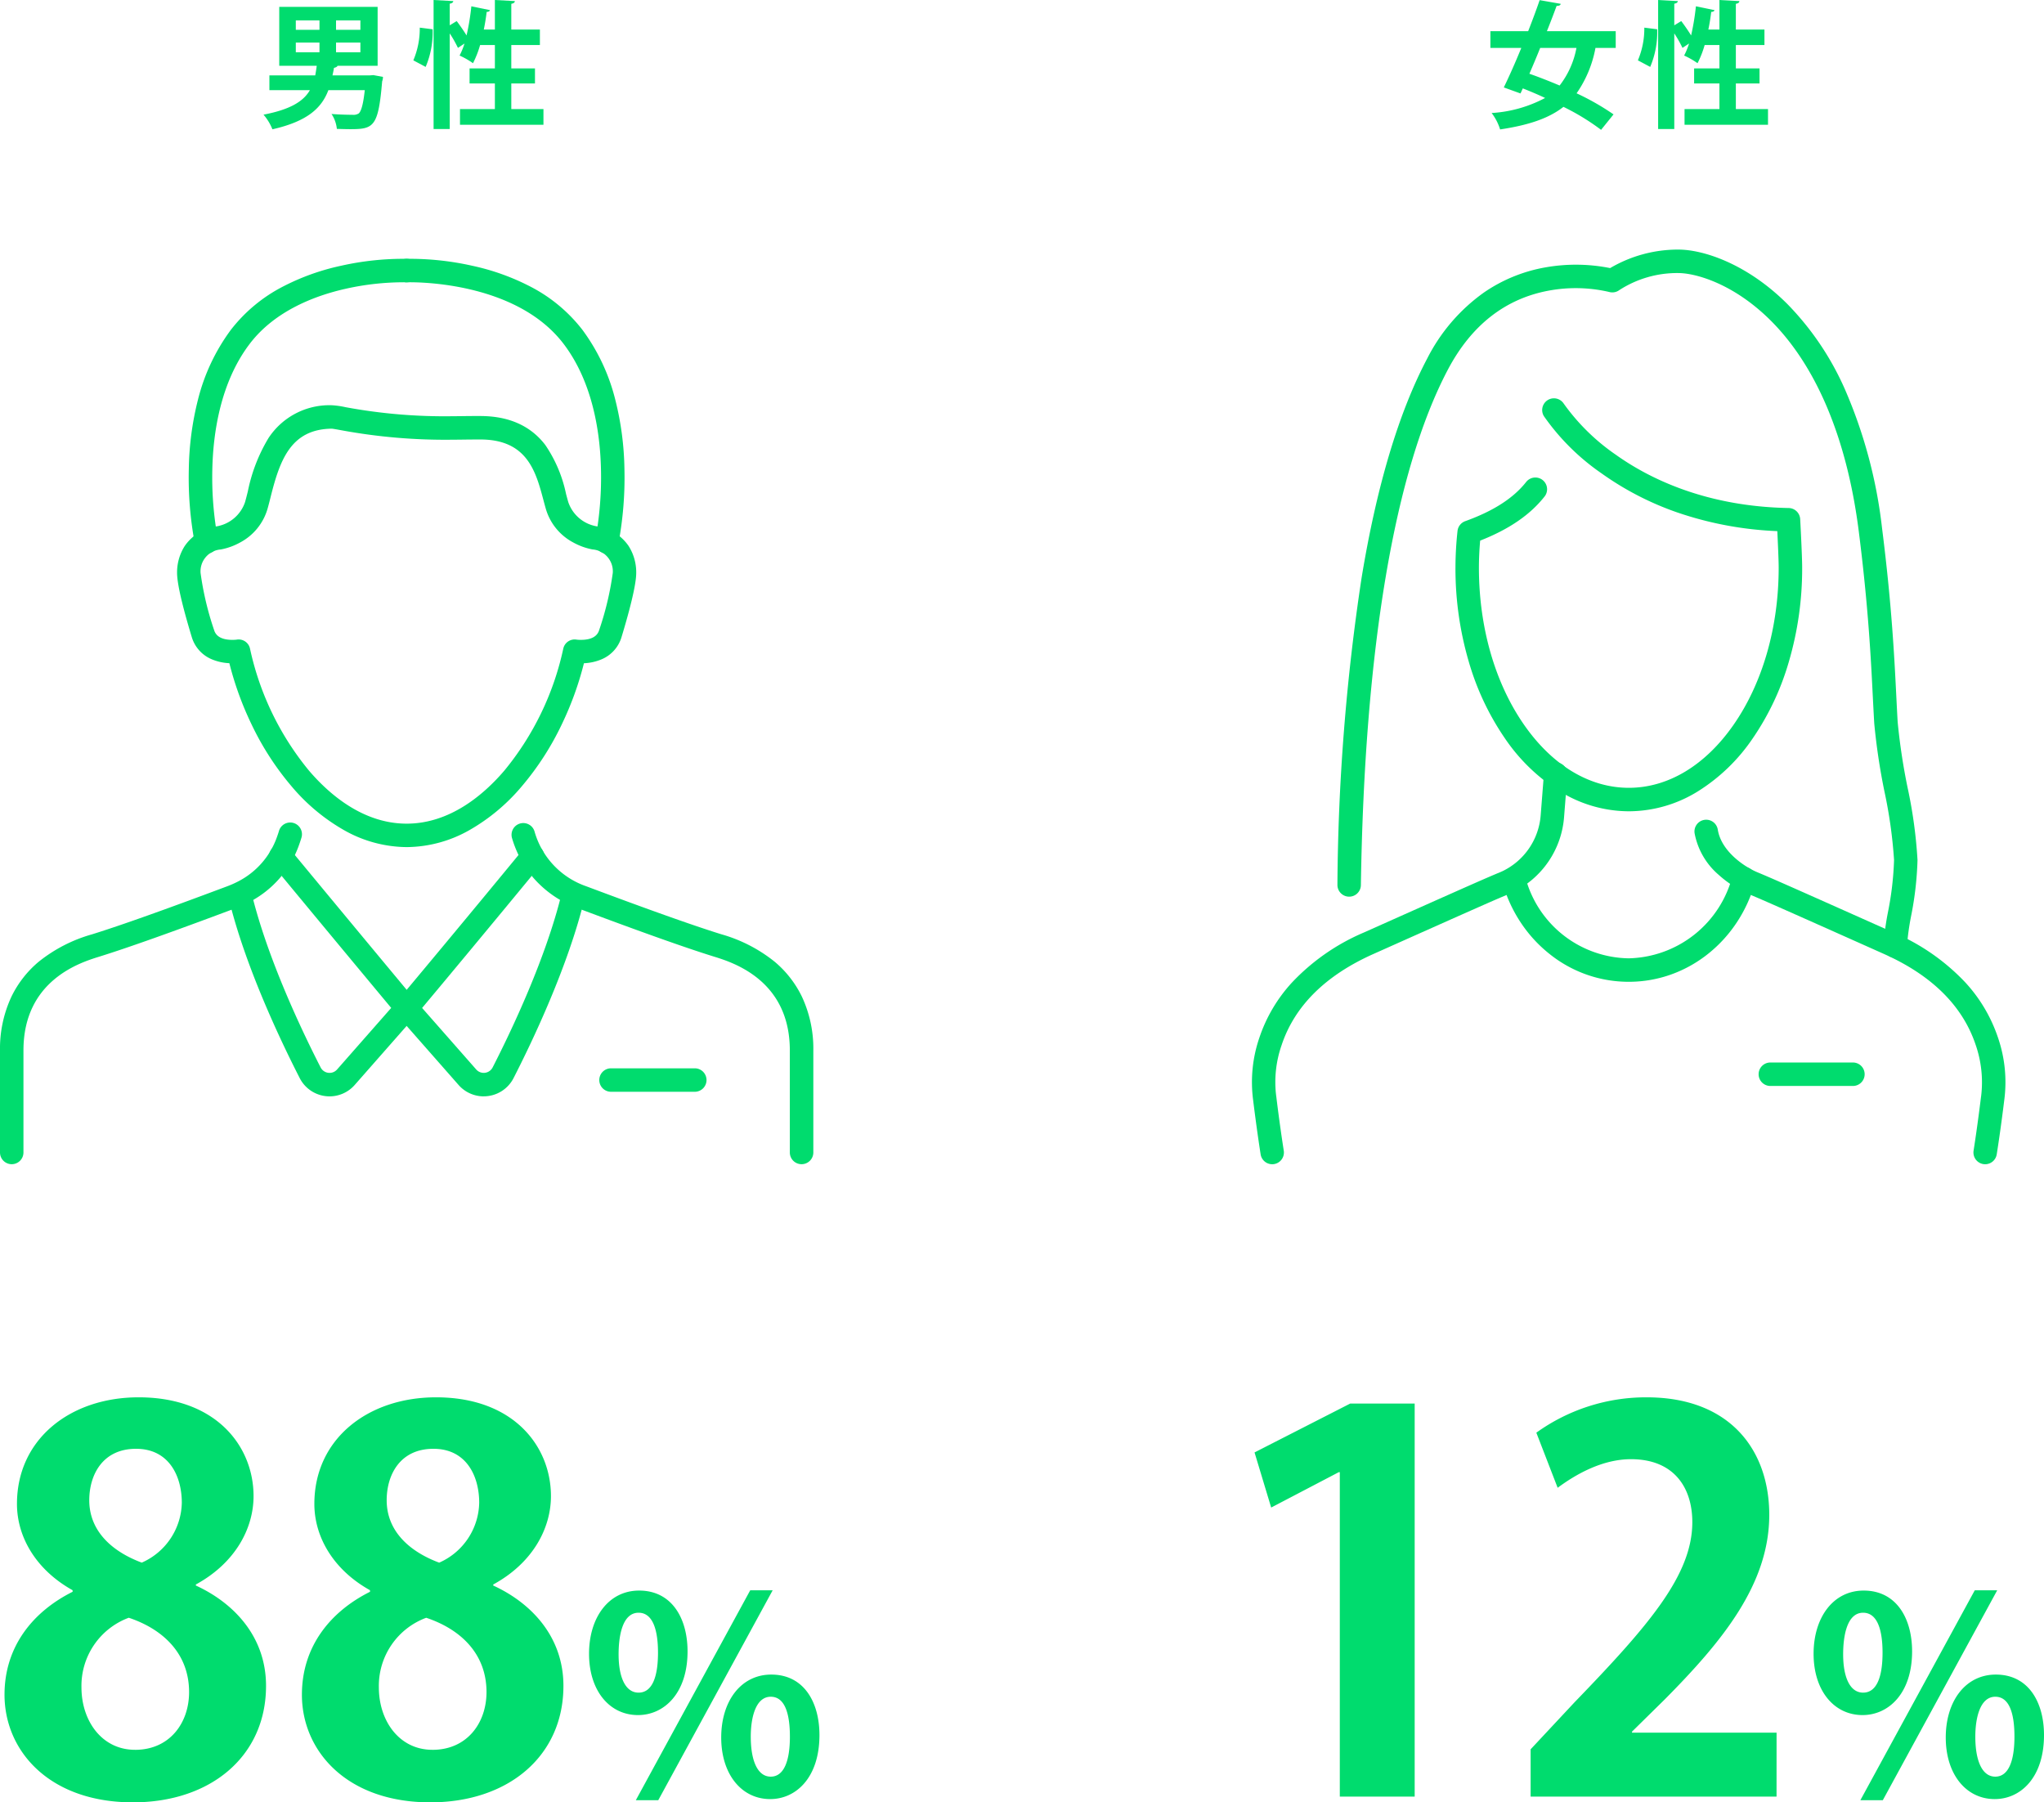 <svg xmlns="http://www.w3.org/2000/svg" xmlns:xlink="http://www.w3.org/1999/xlink" width="298.784" height="263.458" viewBox="0 0 298.784 263.458"><defs><clipPath id="a"><rect width="118.884" height="132.353" fill="none" stroke="#00dc6e" stroke-width="1"/></clipPath><clipPath id="b"><rect width="110.156" height="133.695" fill="none" stroke="#00dc6e" stroke-width="1"/></clipPath></defs><g transform="translate(16226 -5436.169)"><g transform="translate(-16226 5473.994)"><path d="M12.244,1.715H0A1.715,1.715,0,0,1-1.715,0,1.715,1.715,0,0,1,0-1.715H12.244A1.715,1.715,0,0,1,13.959,0,1.715,1.715,0,0,1,12.244,1.715Z" transform="translate(89.317 120.051)" fill="#00dc6e"/><g clip-path="url(#a)"><path d="M117.169,132.352a1.715,1.715,0,0,1-1.715-1.715V115.72c0-10.264-8.313-12.85-11.045-13.7l-.161-.05c-4.112-1.283-10.58-3.583-19.773-7.031a15.707,15.707,0,0,1-6.5-4.437,15.89,15.89,0,0,1-3.125-5.8,1.715,1.715,0,1,1,3.282-1,11.886,11.886,0,0,0,7.552,8.02c9.133,3.425,15.541,5.7,19.592,6.969l.158.049a21.979,21.979,0,0,1,7.793,4.007,15.445,15.445,0,0,1,3.979,5.086,17.925,17.925,0,0,1,1.684,7.882v14.917A1.715,1.715,0,0,1,117.169,132.352Z" fill="#00dc6e"/><path d="M70.712,122.436a4.893,4.893,0,0,1-3.675-1.662l-8.882-10.1a1.715,1.715,0,0,1-.027-2.234c9.807-11.713,18.31-22.066,18.394-22.169a1.715,1.715,0,0,1,2.651,2.177c-.082.1-8.058,9.812-17.471,21.066l7.91,8.993a1.464,1.464,0,0,0,2.4-.3c2.777-5.428,7.782-15.956,10.1-25.481a1.715,1.715,0,1,1,3.333.811c-2.4,9.866-7.532,20.671-10.378,26.234a4.893,4.893,0,0,1-4.355,2.66Z" fill="#00dc6e"/><path d="M48.171,122.436a4.893,4.893,0,0,1-4.355-2.66c-2.846-5.564-7.979-16.369-10.377-26.235a1.715,1.715,0,1,1,3.333-.81c2.315,9.524,7.32,20.053,10.1,25.482a1.464,1.464,0,0,0,2.4.294l7.913-9c-9.99-12-17.394-20.967-17.47-21.059a1.715,1.715,0,0,1,2.645-2.184c.078.095,7.943,9.615,18.4,22.177a1.715,1.715,0,0,1-.03,2.23l-8.882,10.1A4.894,4.894,0,0,1,48.171,122.436Z" fill="#00dc6e"/><path d="M1.715,132.353A1.715,1.715,0,0,1,0,130.638V115.721a17.925,17.925,0,0,1,1.685-7.885,15.446,15.446,0,0,1,3.981-5.087,21.969,21.969,0,0,1,7.793-4l.153-.048c4.064-1.27,10.472-3.549,19.591-6.969a14.5,14.5,0,0,0,1.6-.709,11.656,11.656,0,0,0,5.7-6.55c.1-.282.2-.566.278-.842a1.715,1.715,0,0,1,3.288.977c-.1.341-.217.69-.343,1.038a14.99,14.99,0,0,1-7.341,8.419,17.939,17.939,0,0,1-1.977.879c-9.18,3.442-15.648,5.742-19.773,7.031l-.158.049c-2.732.849-11.048,3.433-11.048,13.7v14.917A1.715,1.715,0,0,1,1.715,132.353Z" fill="#00dc6e"/><path d="M59.442,86a18.817,18.817,0,0,1-9.192-2.5,28.349,28.349,0,0,1-7.665-6.426,41.446,41.446,0,0,1-5.8-8.983,46.971,46.971,0,0,1-3.258-8.974,7.435,7.435,0,0,1-2.624-.593,5.1,5.1,0,0,1-2.879-3.251c-.976-3.216-2.14-7.449-2.14-9.352A7.169,7.169,0,0,1,27,41.992a6.791,6.791,0,0,1,4.67-2.878l.043-.007a5.328,5.328,0,0,0,4.1-3.513c.133-.46.271-1.009.416-1.59a24.3,24.3,0,0,1,3.022-7.8A10.638,10.638,0,0,1,48.4,21.409h.05a12.52,12.52,0,0,1,2.064.287,79.338,79.338,0,0,0,15.72,1.319c.365,0,.863-.006,1.391-.013.65-.008,1.388-.017,2.061-.017.3,0,.558,0,.795.005,4.029.06,7.134,1.484,9.229,4.231a19.862,19.862,0,0,1,3.035,7.168c.114.429.222.834.33,1.2a5.328,5.328,0,0,0,4.1,3.512l.043.007a6.791,6.791,0,0,1,4.67,2.878A7.169,7.169,0,0,1,93,45.929c0,1.9-1.164,6.136-2.14,9.352a5.1,5.1,0,0,1-2.879,3.251,7.435,7.435,0,0,1-2.624.593A46.971,46.971,0,0,1,82.1,68.1a41.446,41.446,0,0,1-5.8,8.983,28.349,28.349,0,0,1-7.665,6.426A18.817,18.817,0,0,1,59.442,86ZM34.891,55.648A1.7,1.7,0,0,1,36.548,57a41.9,41.9,0,0,0,8.641,17.849c3.023,3.524,7.95,7.724,14.254,7.724s11.231-4.2,14.254-7.724A41.9,41.9,0,0,0,82.336,57a1.7,1.7,0,0,1,1.938-1.329,4.961,4.961,0,0,0,.626.036c1.493,0,2.395-.479,2.681-1.422a44.422,44.422,0,0,0,1.992-8.356,3.206,3.206,0,0,0-2.955-3.438,9.442,9.442,0,0,1-2.832-1.025,8.13,8.13,0,0,1-4-4.916c-.118-.407-.231-.83-.35-1.278-1.093-4.1-2.332-8.753-9-8.853-.22,0-.463,0-.744,0-.652,0-1.378.009-2.018.017-.539.007-1.047.013-1.434.013A83.6,83.6,0,0,1,49.9,25.069c-.617-.113-1.255-.231-1.444-.231-5.943.088-7.547,4.579-8.9,10-.153.614-.3,1.193-.45,1.715a8.13,8.13,0,0,1-4,4.916,9.442,9.442,0,0,1-2.832,1.025,3.206,3.206,0,0,0-2.955,3.438A44.421,44.421,0,0,0,31.3,54.285c.286.944,1.188,1.423,2.681,1.423a4.97,4.97,0,0,0,.626-.036A1.713,1.713,0,0,1,34.891,55.648Z" fill="#00dc6e"/><path d="M88.706,43.1a1.717,1.717,0,0,1-1.678-2.077,49.586,49.586,0,0,0,.819-10.274c-.117-5.219-1.156-12.628-5.443-18.283-7.213-9.514-22.74-9.031-22.9-9.025A1.715,1.715,0,0,1,59.376.009a41.62,41.62,0,0,1,9.663,1.015,33.84,33.84,0,0,1,8.422,3.008,22.843,22.843,0,0,1,7.675,6.358,28.879,28.879,0,0,1,4.805,10.218,43.8,43.8,0,0,1,1.336,10.147,52.037,52.037,0,0,1-.9,10.988A1.716,1.716,0,0,1,88.706,43.1Z" fill="#00dc6e"/><path d="M30.178,43.1A1.715,1.715,0,0,1,28.5,41.742a52.036,52.036,0,0,1-.9-10.988,43.8,43.8,0,0,1,1.336-10.147A28.878,28.878,0,0,1,33.747,10.39a22.843,22.843,0,0,1,7.675-6.358,33.84,33.84,0,0,1,8.422-3.008A41.62,41.62,0,0,1,59.508.009a1.715,1.715,0,0,1-.13,3.428h0a38.927,38.927,0,0,0-8.872.954C46.159,5.367,40.2,7.56,36.481,12.462c-4.287,5.655-5.326,13.064-5.443,18.283a49.585,49.585,0,0,0,.819,10.276A1.717,1.717,0,0,1,30.178,43.1Z" fill="#00dc6e"/></g></g><g transform="translate(-16043 5472.652)"><g clip-path="url(#b)"><path d="M55.094,82.107a19.234,19.234,0,0,1-10.086-2.913,26.9,26.9,0,0,1-8.027-7.75,38.845,38.845,0,0,1-5.3-11.27,48.349,48.349,0,0,1-1.927-13.679,50.351,50.351,0,0,1,.3-5.361A1.715,1.715,0,0,1,31.18,39.7c4.143-1.492,7.062-3.374,8.926-5.754a1.715,1.715,0,0,1,2.7,2.114c-2.107,2.692-5.2,4.818-9.442,6.482-.122,1.39-.182,2.691-.182,3.951,0,8.707,2.348,16.871,6.612,22.988,4.132,5.929,9.566,9.194,15.3,9.194s11.166-3.265,15.3-9.194C74.655,63.366,77,55.2,77,46.495c0-1.1-.118-3.663-.2-5.34a51.362,51.362,0,0,1-14.645-2.739,43.577,43.577,0,0,1-11.074-5.724,33.235,33.235,0,0,1-8.4-8.344,1.715,1.715,0,0,1,2.907-1.82,30.684,30.684,0,0,0,7.635,7.48c4.81,3.424,13.093,7.551,25.239,7.769A1.715,1.715,0,0,1,80.144,39.4c.012.216.289,5.31.289,7.1a48.356,48.356,0,0,1-1.926,13.679,38.846,38.846,0,0,1-5.3,11.27,26.9,26.9,0,0,1-8.026,7.75A19.233,19.233,0,0,1,55.094,82.107Z" fill="#00dc6e"/><path d="M2.965,133.7a1.715,1.715,0,0,1-1.692-1.449C.7,128.584.235,124.794.178,124.322a20,20,0,0,1,.91-9.113,22.43,22.43,0,0,1,4.727-8.027,31.149,31.149,0,0,1,10.526-7.345c16.381-7.318,17.914-7.981,19.936-8.823.109-.046.208-.09.3-.134l.009,0a9.9,9.9,0,0,0,5.627-8.218l.479-6.1a1.715,1.715,0,1,1,3.419.269l-.479,6.1a13.34,13.34,0,0,1-7.59,11.055c-.14.066-.285.131-.444.2-1.995.831-3.516,1.489-19.859,8.79-7,3.126-11.505,7.608-13.4,13.319a16.36,16.36,0,0,0-.785,7.459q.011.06.019.12c0,.04.482,4.017,1.083,7.847a1.716,1.716,0,0,1-1.7,1.981Z" fill="#00dc6e"/><path d="M107.191,133.7a1.717,1.717,0,0,1-1.7-1.982c.6-3.829,1.079-7.806,1.084-7.846s.01-.074.018-.117a16.758,16.758,0,0,0-.839-7.627c-1.925-5.635-6.415-10.062-13.342-13.156-16.491-7.366-17.93-7.986-19.857-8.789a15.87,15.87,0,0,1-4.35-2.808,10.547,10.547,0,0,1-3.493-6.048,1.715,1.715,0,1,1,3.387-.543c.52,3.243,4.005,5.495,5.776,6.232,1.955.815,3.407,1.44,19.936,8.823a31.149,31.149,0,0,1,10.527,7.345,22.431,22.431,0,0,1,4.727,8.028,20,20,0,0,1,.91,9.114c-.057.472-.519,4.262-1.1,7.924A1.715,1.715,0,0,1,107.191,133.7Z" fill="#00dc6e"/><path d="M55.078,107.031a18.468,18.468,0,0,1-11.539-4.041,19.85,19.85,0,0,1-4.163-4.5,20.535,20.535,0,0,1-2.667-5.677,1.715,1.715,0,1,1,3.29-.97A15.864,15.864,0,0,0,55.078,103.6,16.03,16.03,0,0,0,70.256,91.5a1.715,1.715,0,1,1,3.31.9,20.555,20.555,0,0,1-2.611,5.832,19.878,19.878,0,0,1-4.175,4.633,18.877,18.877,0,0,1-5.41,3.063A18.36,18.36,0,0,1,55.078,107.031Z" fill="#00dc6e"/><path d="M12.069,1.715H0A1.715,1.715,0,0,1-1.715,0,1.715,1.715,0,0,1,0-1.715H12.069A1.715,1.715,0,0,1,13.784,0,1.715,1.715,0,0,1,12.069,1.715Z" transform="translate(75.783 120.543)" fill="#00dc6e"/><path d="M94.036,103.528h-.057a1.715,1.715,0,0,1-1.658-1.77,38.713,38.713,0,0,1,.661-4.942,45.711,45.711,0,0,0,.883-7.591,68.968,68.968,0,0,0-1.41-10.04,92.476,92.476,0,0,1-1.484-9.92c-.068-1.113-.13-2.369-.2-3.7-.281-5.64-.665-13.364-2.064-24.388C87,27.705,82.54,17.045,75.81,10.348c-5.488-5.46-11.054-6.917-13.478-6.917a15.542,15.542,0,0,0-8.621,2.488,1.715,1.715,0,0,1-1.5.274,21.587,21.587,0,0,0-8.781-.2c-6.379,1.167-11.352,5.053-14.782,11.55-7.8,14.781-12.2,40.856-12.72,75.408A1.715,1.715,0,0,1,12.5,92.9,310.884,310.884,0,0,1,16.016,48.08c2.2-13.429,5.432-24.242,9.6-32.139a26.564,26.564,0,0,1,8.316-9.678A22.781,22.781,0,0,1,42.97,2.59a25.48,25.48,0,0,1,9.394.115A19.544,19.544,0,0,1,62.332,0C66,0,72.357,2.074,78.229,7.917a41.956,41.956,0,0,1,8.438,12.47,70.792,70.792,0,0,1,5.447,20.359C93.529,51.9,93.917,59.7,94.2,65.4c.069,1.377.128,2.566.194,3.66a90.534,90.534,0,0,0,1.433,9.509,69.069,69.069,0,0,1,1.467,10.661,48.317,48.317,0,0,1-.934,8.179,36.8,36.8,0,0,0-.612,4.466A1.715,1.715,0,0,1,94.036,103.528Z" fill="#00dc6e"/></g></g><path d="M16.04-6.02H10.6c.08-.36.16-.72.22-1.1.28-.06.46-.16.52-.3H17.2v-8.62H2.82v8.62H8.3c-.06.48-.14.96-.22,1.4H1.38v2.16H7.3C6.36-2.24,4.48-1.04.52-.28a7.49,7.49,0,0,1,1.3,2.14C7.04.68,9.04-1.32,10-3.86h5.32c-.22,2.06-.52,3.08-.88,3.4a1.435,1.435,0,0,1-.92.2c-.54,0-1.82-.02-3.06-.12a4.8,4.8,0,0,1,.78,2.18c.7.02,1.4.04,1.98.04,3.42,0,4.08-.36,4.64-6.98a1.92,1.92,0,0,0,.12-.66l-1.4-.26ZM8.7-14.06v1.38H5.24v-1.38Zm2.42,1.38v-1.38h3.56v1.38ZM8.7-10.82V-9.4H5.24v-1.42ZM11.12-9.4v-1.42h3.56V-9.4ZM36.74-4.84H40.2v-2.2H36.74v-3.42h4.18v-2.26H36.74v-3.76c.36-.08.5-.18.52-.4l-2.92-.16v4.32H32.72c.18-.86.32-1.74.42-2.58.28,0,.44-.1.48-.26l-2.72-.56a35.056,35.056,0,0,1-.7,4.26c-.4-.66-.96-1.46-1.44-2.1l-1.02.62V-16.5c.34-.06.5-.18.52-.38l-2.88-.16V1.82h2.36V-12.16a17.8,17.8,0,0,1,1.2,2.12l.96-.64a10.664,10.664,0,0,1-.72,1.76A11.63,11.63,0,0,1,31.14-7.8a14.471,14.471,0,0,0,1.04-2.66h2.16v3.42h-3.7v2.2h3.7V-1.1h-5.1V1.2h12.2V-1.1h-4.7ZM24.22-7.26a12.923,12.923,0,0,0,1.02-5.5L23.36-13a11.9,11.9,0,0,1-.94,4.78Z" transform="translate(-16188 5453.209)" fill="#00dc6e"/><path d="M19.18-12.48H9.12c.52-1.3,1-2.56,1.42-3.7.38,0,.56-.1.6-.3l-3.08-.54c-.48,1.4-1.06,2.96-1.68,4.54H.86v2.44H5.38C4.5-7.88,3.58-5.82,2.82-4.26l2.44.88.34-.74c1.06.42,2.16.88,3.26,1.4A19.082,19.082,0,0,1,1.04-.52a7.623,7.623,0,0,1,1.24,2.4c4.12-.62,7.1-1.6,9.26-3.3a33.428,33.428,0,0,1,5.5,3.36L18.86-.32a36.436,36.436,0,0,0-5.4-3.08,16.963,16.963,0,0,0,2.76-6.64h2.96Zm-5.74,2.44a12.752,12.752,0,0,1-2.46,5.5C9.46-5.18,7.94-5.78,6.56-6.26c.52-1.2,1.06-2.48,1.58-3.78Zm23.3,5.2H40.2v-2.2H36.74v-3.42h4.18v-2.26H36.74v-3.76c.36-.08.5-.18.52-.4l-2.92-.16v4.32H32.72c.18-.86.32-1.74.42-2.58.28,0,.44-.1.48-.26l-2.72-.56a35.056,35.056,0,0,1-.7,4.26c-.4-.66-.96-1.46-1.44-2.1l-1.02.62V-16.5c.34-.06.5-.18.52-.38l-2.88-.16V1.82h2.36V-12.16a17.8,17.8,0,0,1,1.2,2.12l.96-.64a10.664,10.664,0,0,1-.72,1.76A11.63,11.63,0,0,1,31.14-7.8a14.471,14.471,0,0,0,1.04-2.66h2.16v3.42h-3.7v2.2h3.7V-1.1h-5.1V1.2h12.2V-1.1h-4.7ZM24.22-7.26a12.923,12.923,0,0,0,1.02-5.5L23.36-13a11.9,11.9,0,0,1-.94,4.78Z" transform="translate(-16009 5453.209)" fill="#00dc6e"/><path d="M12.616-29.944C6.84-27.056,2.66-21.964,2.66-14.9,2.66-6.688,9.2.836,21.432.836c11.4,0,19.456-6.764,19.456-17.024,0-7.144-4.636-12.084-10.26-14.668v-.152c5.852-3.192,8.436-8.284,8.436-12.92,0-7.22-5.4-14.44-16.8-14.44-9.956,0-17.784,6.08-17.784,15.58,0,4.864,2.812,9.652,8.132,12.616Zm9.12,23.1c-4.864,0-7.828-4.256-7.828-9.12a10.608,10.608,0,0,1,6.916-10.184C25.84-24.472,29.64-20.9,29.64-15.276,29.64-10.792,26.828-6.84,21.736-6.84Zm.152-44c4.788,0,6.688,3.952,6.688,7.9a9.778,9.778,0,0,1-5.852,8.74c-4.484-1.672-7.676-4.712-7.676-9.12C15.048-46.968,16.948-50.844,21.888-50.844Zm34.2,20.9c-5.776,2.888-9.956,7.98-9.956,15.048C46.132-6.688,52.668.836,64.9.836,76.3.836,84.36-5.928,84.36-16.188c0-7.144-4.636-12.084-10.26-14.668v-.152c5.852-3.192,8.436-8.284,8.436-12.92,0-7.22-5.4-14.44-16.8-14.44-9.956,0-17.784,6.08-17.784,15.58,0,4.864,2.812,9.652,8.132,12.616Zm9.12,23.1c-4.864,0-7.828-4.256-7.828-9.12A10.608,10.608,0,0,1,64.3-26.144c5.016,1.672,8.816,5.244,8.816,10.868C73.112-10.792,70.3-6.84,65.208-6.84Zm.152-44c4.788,0,6.688,3.952,6.688,7.9A9.778,9.778,0,0,1,66.2-34.2c-4.484-1.672-7.676-4.712-7.676-9.12C58.52-46.968,60.42-50.844,65.36-50.844ZM95.424-30.12c-4.44,0-7.32,3.92-7.32,9.24,0,5.36,2.96,8.96,7.16,8.96,3.76,0,7.24-3.12,7.24-9.32C102.5-26.04,100.224-30.12,95.424-30.12Zm-.08,3.24c2.12,0,2.84,2.6,2.84,5.84,0,3.52-.84,5.84-2.84,5.84-1.96,0-2.92-2.32-2.92-5.6C92.424-23.16,92.864-26.88,95.344-26.88Zm19.4,9.04c-4.44,0-7.32,3.88-7.32,9.2,0,5.36,2.96,9,7.16,9,3.76,0,7.2-3.12,7.2-9.36C121.784-13.76,119.544-17.84,114.744-17.84Zm-.08,3.24c2.12,0,2.8,2.6,2.8,5.84,0,3.48-.84,5.84-2.8,5.84s-2.92-2.4-2.92-5.84C111.744-11.56,112.464-14.6,114.664-14.6Zm.28-15.56h-3.28L94.944.52h3.28Z" transform="translate(-16228 5698.791)" fill="#00dc6e"/><path d="M29.792,0V-57.456H20.368L6.384-50.312l2.432,8.056,9.88-5.168h.152V0Zm52.9-9.348H61.56V-9.5l4.788-4.712c8.36-8.436,15.276-16.8,15.276-26.98,0-9.348-5.624-17.176-17.936-17.176A27.455,27.455,0,0,0,47.576-53.2l3.116,8.056c2.66-1.976,6.536-4.18,10.716-4.18,6.308,0,8.968,4.18,8.968,9.2,0,7.752-6.384,15.124-17.252,26.372L46.74-6.916V0H82.688ZM95.424-30.12c-4.44,0-7.32,3.92-7.32,9.24,0,5.36,2.96,8.96,7.16,8.96,3.76,0,7.24-3.12,7.24-9.32C102.5-26.04,100.224-30.12,95.424-30.12Zm-.08,3.24c2.12,0,2.84,2.6,2.84,5.84,0,3.52-.84,5.84-2.84,5.84-1.96,0-2.92-2.32-2.92-5.6C92.424-23.16,92.864-26.88,95.344-26.88Zm19.4,9.04c-4.44,0-7.32,3.88-7.32,9.2,0,5.36,2.96,9,7.16,9,3.76,0,7.2-3.12,7.2-9.36C121.784-13.76,119.544-17.84,114.744-17.84Zm-.08,3.24c2.12,0,2.8,2.6,2.8,5.84,0,3.48-.84,5.84-2.8,5.84s-2.92-2.4-2.92-5.84C111.744-11.56,112.464-14.6,114.664-14.6Zm.28-15.56h-3.28L94.944.52h3.28Z" transform="translate(-16049 5698.791)" fill="#00dc6e"/></g></svg>